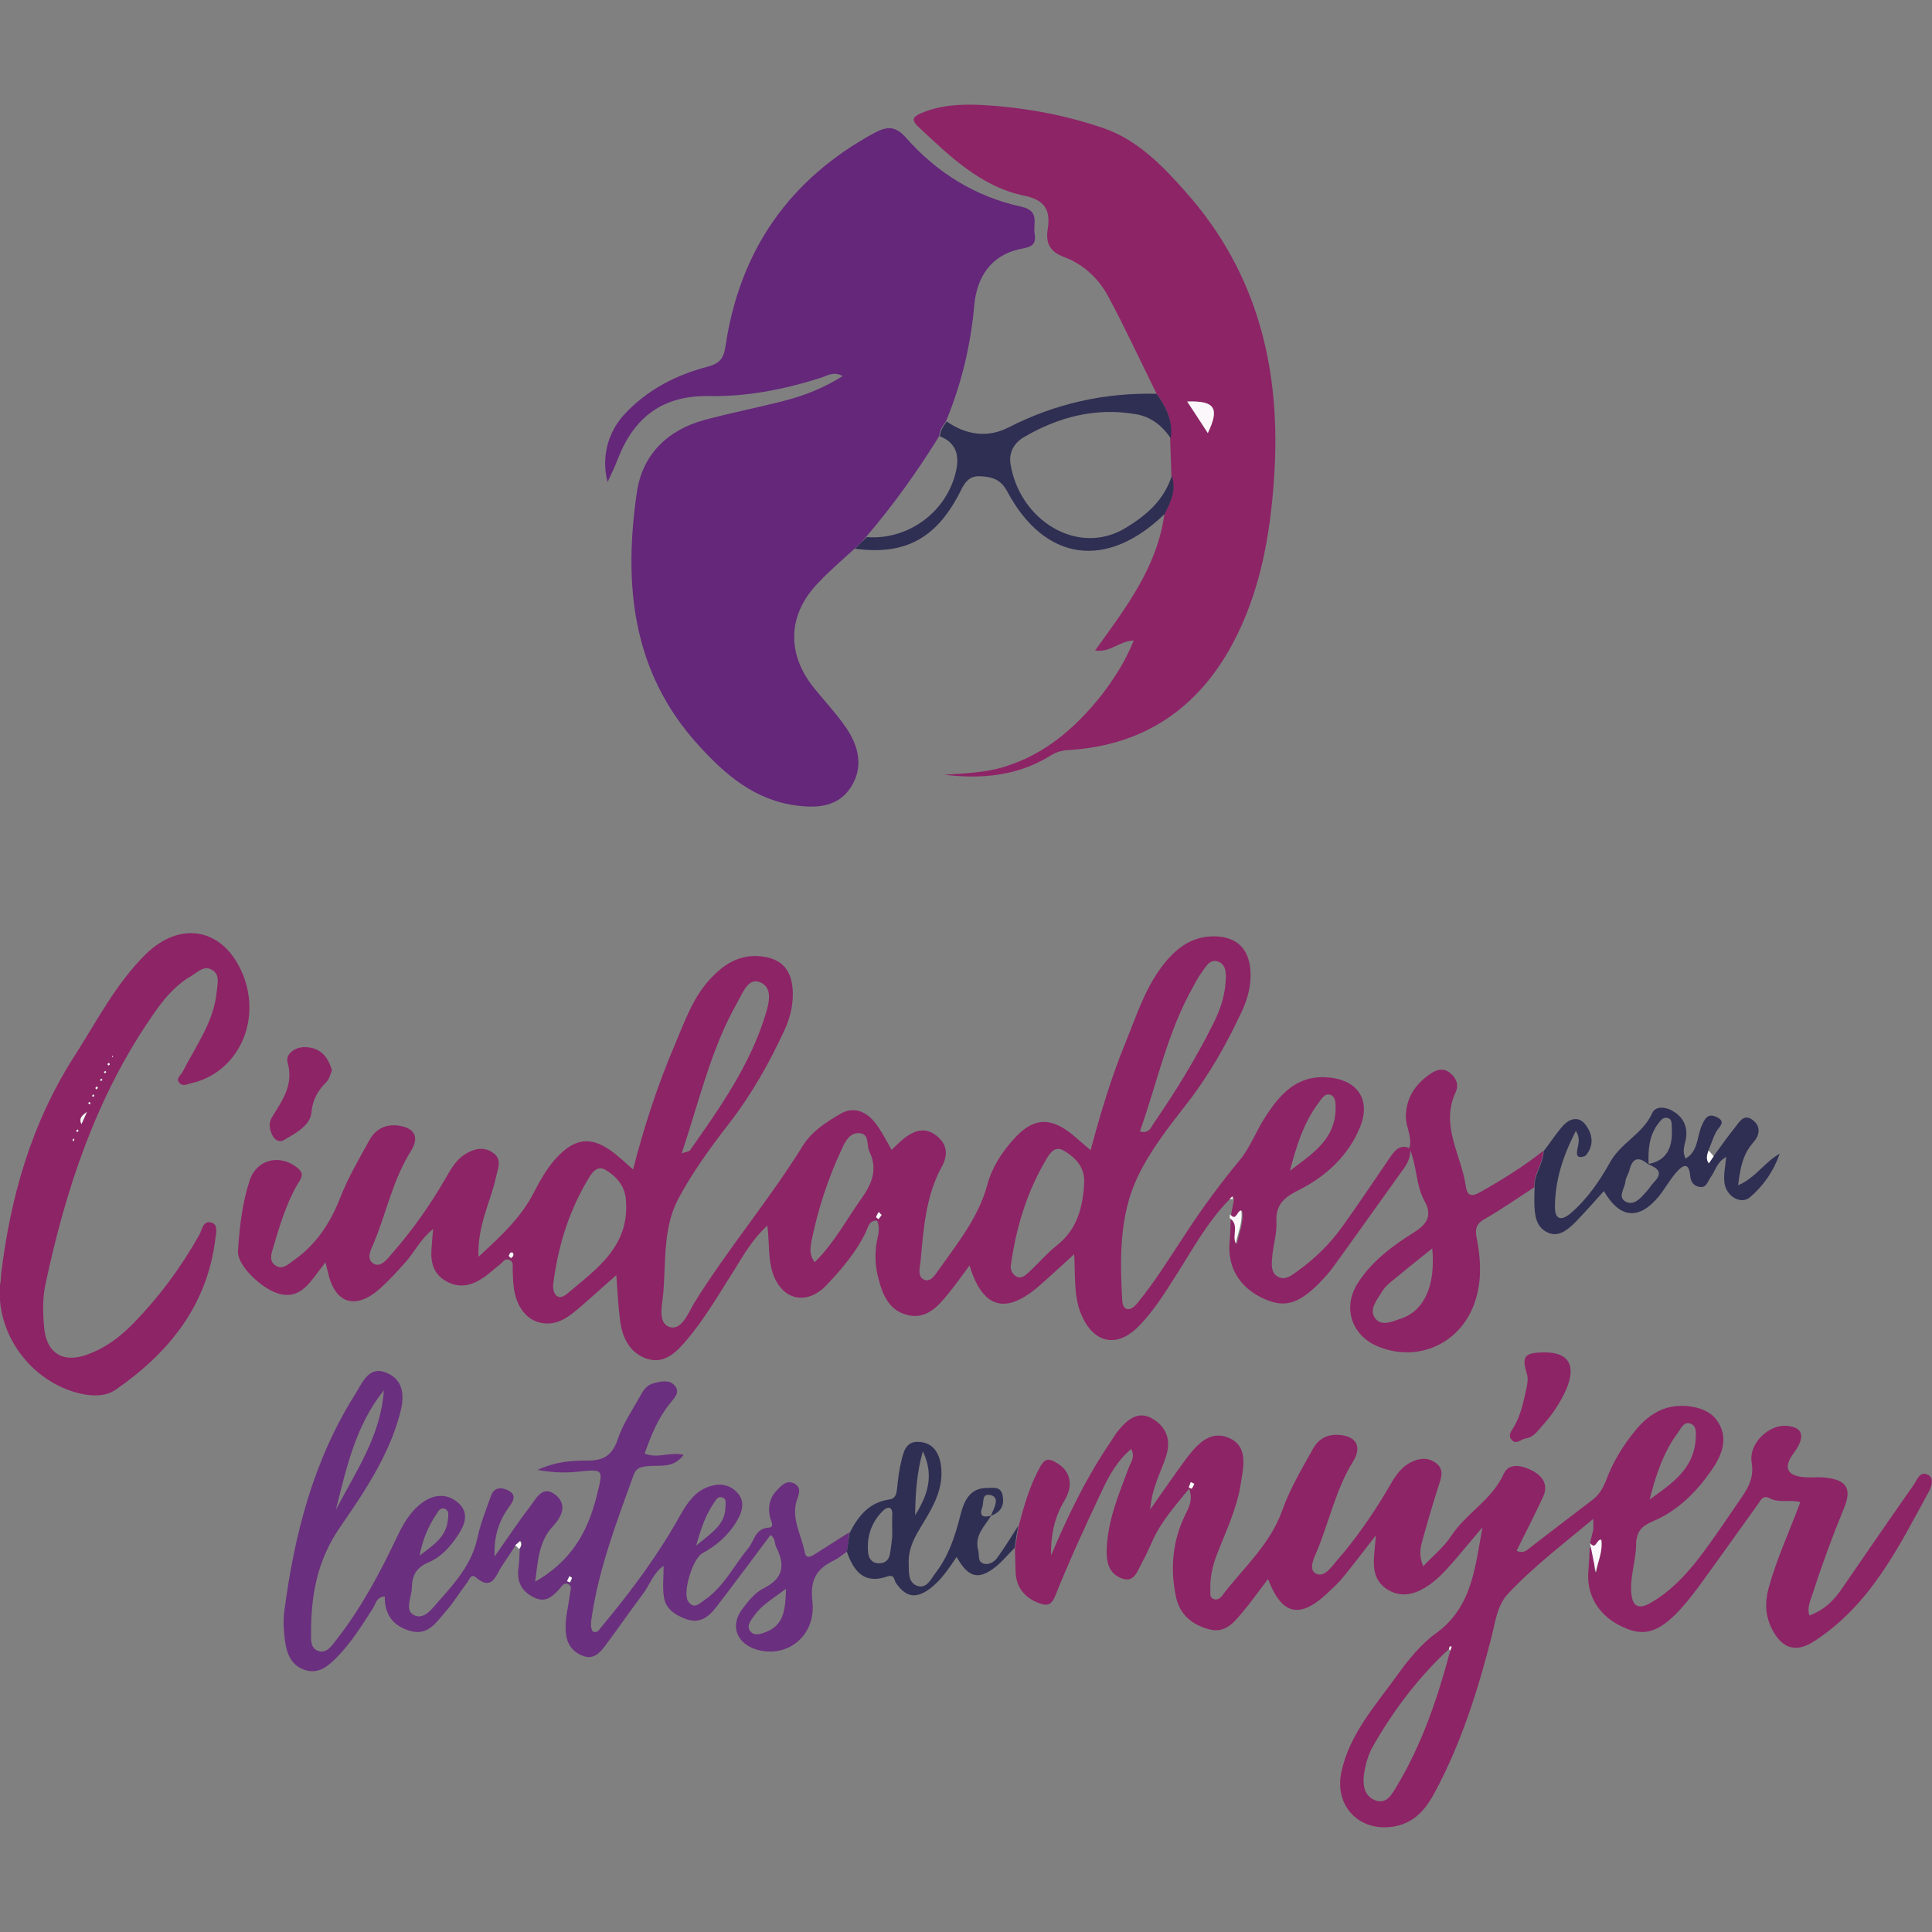 <?xml version="1.0" encoding="utf-8"?>
<!-- Generator: Adobe Illustrator 25.4.0, SVG Export Plug-In . SVG Version: 6.00 Build 0)  -->
<svg version="1.1" id="Capa_1" xmlns="http://www.w3.org/2000/svg" xmlns:xlink="http://www.w3.org/1999/xlink" x="0px" y="0px"
	 viewBox="0 0 600 600" style="enable-background:new 0 0 600 600;" xml:space="preserve">
<rect x="0" y="0" width="600" height="600" fill="#808080" stroke="none"/>
<style type="text/css">
	.st0{fill:#64277A;}
	.st1{fill:#8D2466;}
	.st2{fill:#6A2F7E;}
	.st3{fill:#2F2E53;}
	.st4{fill:#FBF7FA;}
	.st5{fill:#FFFFFF;}
</style>
<g>
	<path class="st0" d="M265.5,170.3c-3.7,3.4-7.6,6.7-11.1,10.4c-9.9,10-10.3,22.4-1.4,33.2c3.3,4.1,6.9,7.9,9.9,12.3
		c3.8,5.7,5.3,12,1.4,18.2c-3.9,6.1-10.2,6.6-16.7,5.8c-13.1-1.6-22.4-9.6-30.8-18.9c-20.6-22.7-23.2-49.9-19-78.5
		c1.7-11.5,9.3-19.1,20.7-22.3c8.4-2.3,16.9-3.9,25.3-6.1c6.2-1.6,12.2-4,17.9-7.6c-2.8-1.6-4.8-0.1-6.7,0.5
		c-11.3,3.6-22.8,5.9-34.6,5.7c-14.3-0.3-23.3,6.3-28.4,19.2c-0.9,2.4-2,4.7-3.3,7.5c-2-7.5,0-15.3,5.1-20.9
		c7.1-7.7,16-12.3,25.9-14.9c3.7-1,5-2.4,5.6-6.3c4.4-29.8,19.8-52,46.4-66.4c4-2.1,6.5-2,9.7,1.6c9.6,10.9,21.6,18.3,35.8,21.4
		c5.8,1.3,3.6,5.1,4.1,8.3c0.7,4-1.5,4.2-4.7,4.9c-8.9,1.9-13.2,8.8-14,17.1c-1.1,12.6-4,24.7-8.8,36.3c-1,1.4-2,2.8-2.1,4.6
		c-6.8,11-14.3,21.5-22.7,31.3C268,167.9,266.8,169.1,265.5,170.3z"/>
	<path class="st1" d="M381.9,372.4c-7,7.1-11.7,15.9-17,24.2c-3.4,5.3-6.7,10.6-11.1,15.1c-6.8,7.1-14.2,5.6-18-3.5
		c-2.4-5.6-1.8-11.7-2.2-18.7c-4.3,3.9-7.8,7.2-11.4,10.3c-10.1,8.5-17.1,6.4-21.1-6.8c-2.4,3.2-4.4,6.1-6.7,8.9
		c-3.1,3.8-6.6,7.7-12.1,6.6c-6-1.2-8.2-6.2-9.5-11.5c-1-3.7-1.2-7.6-0.5-11.4c0.4-2.1,1.1-4.3,0.1-6.5c-2.5-0.2-2.8,2-3.5,3.5
		c-3,6.3-7.5,11.5-12.2,16.5c-6.3,6.6-14.1,4.6-16.8-4c-1.4-4.4-0.9-9.1-1.6-14.5c-4.4,4.1-7,8.5-9.7,12.9
		c-4.9,7.7-9.4,15.6-15.3,22.6c-3.2,3.8-6.9,7.6-12.3,5.9c-5.3-1.7-7.7-6.4-8.4-11.7c-0.6-4.4-0.8-8.8-1.2-14.3
		c-4,3.5-7.6,6.8-11.3,10c-3.1,2.6-6.3,5.3-10.7,5c-5.2-0.3-8.8-4.4-9.8-10.8c-0.3-2-0.3-4-0.4-6c0-1.2,0.4-2.5-1.2-3
		c-1.2-0.4-1.8,0.7-2.5,1.3c-2.1,1.6-4,3.5-6.2,4.8c-3.5,2.2-7.2,2.7-10.9,0.5c-3.8-2.2-4.7-5.8-4.4-9.9c0.1-1.8,0.3-3.6,0.5-6.2
		c-3.9,3.1-5.7,7-8.4,10.1c-2.6,2.9-5.1,5.7-8,8.3c-7.7,6.9-14.2,4.8-16.3-5.2c-0.2-0.8-0.4-1.5-0.7-2.9c-1.4,1.8-2.5,3.2-3.5,4.6
		c-3.3,4.4-6.8,7.2-12.8,4.5c-4.6-2.1-11.2-8.4-10.9-12.6c0.5-7.4,1.3-14.9,3.7-22.1c2.2-6.4,9.4-8.1,14.8-3.7
		c2.5,2,0.8,3.7-0.1,5.2c-3.5,6.2-5.5,12.9-7.5,19.7c-0.6,1.9-1.3,4.2,0.9,5.5c2.1,1.3,3.8-0.5,5.4-1.6c7-4.9,11.4-11.5,14.5-19.4
		c2.4-6.2,5.8-12,9-17.8c1.7-3.2,4.5-5.1,8.5-4.8c5.4,0.5,7.4,3.4,4.5,8c-5.5,8.7-7.5,18.7-11.3,28c-0.9,2.2-2.9,5.5-0.2,7
		c2.2,1.2,4.3-1.6,5.8-3.4c6.3-7.2,11.7-14.9,16.5-23.2c1.6-2.8,3.2-5.7,6.1-7.5c2.8-1.7,5.8-2.4,8.6-0.4c3,2.1,1.5,4.9,0.9,7.7
		c-1.7,7.7-5.8,15-5.4,24.6c7.1-6.5,13.2-12.2,17.1-19.8c2-3.8,4-7.5,6.9-10.7c6.1-6.7,11.4-7.1,18.5-1.4c1.7,1.4,3.3,2.8,5.5,4.8
		c3.5-13.6,7.7-26.4,13-38.8c3-7.1,5.5-14.4,10.8-20.2c4.3-4.7,9.2-7.9,15.9-7.2c5.9,0.6,9.2,3.7,9.8,9.6c0.5,4.8-0.6,9.3-2.6,13.6
		c-4.7,10.1-10.1,19.7-17,28.6c-5.8,7.5-11.5,15.3-15.9,23.6c-4.7,8.9-3.8,19.3-4.6,29.1c-0.3,3.6-1.9,9.3,1.9,10.6
		c3.7,1.2,5.8-4.2,7.6-7.3c10.4-16.8,23.3-32,33.7-48.8c2.9-4.7,7.4-7.5,11.8-10.1c4.1-2.4,8-0.7,10.7,2.7c2,2.5,3.4,5.4,5.2,8.5
		c1.3-1.2,2.5-2.5,3.9-3.6c3.1-2.4,6.4-3.6,9.9-0.9c3.5,2.7,3.8,6,1.8,9.7c-5,9.1-5.7,19.3-6.6,29.3c-0.2,2-1.2,5,1.3,5.9
		c1.9,0.7,3.4-1.8,4.5-3.4c5.8-8.2,12.2-16.1,14.9-26.1c1.4-5.3,4.4-10,8.1-14.1c6-6.8,11.4-7.2,18.4-1.5c1.7,1.4,3.3,2.9,5.6,4.8
		c3.1-11.6,6.4-22.5,10.7-33.1c3.3-8,5.9-16.4,11.1-23.5c4.2-5.7,9.4-10.1,17.2-9.8c6.4,0.3,10,3.8,10.6,10.2
		c0.4,4.6-0.7,8.9-2.6,13c-4.7,10.1-10.1,19.7-17,28.6c-5.7,7.3-11.6,14.8-15.5,23.1c-5.6,11.9-5.4,25.1-4.7,38.1
		c0.2,3.5,2.6,3.6,4.8,0.8c5.8-7.1,10.5-14.9,15.5-22.4c5-7.6,10.4-14.9,16.2-21.9c3.3-4,5.1-9.1,8-13.5c4.5-7,9.8-13,19.4-12.2
		c9.2,0.7,13.5,7,9.9,15.6c-3.6,8.7-10.4,15-18.6,19.2c-4.6,2.3-7.6,4.4-7.3,10.1c0.2,3.6-1,7.2-1.3,10.8c-0.2,2.2-0.5,4.8,1.6,6.1
		c2.5,1.5,4.6-0.5,6.6-1.9c5.1-3.7,9.6-8.1,13.3-13.2c5.2-7.2,10.1-14.6,15.1-21.9c1.6-2.3,3.2-4.2,6.3-2.7l-0.1-0.1
		c0.4,2.8-1,5.1-2.6,7.2c-7.2,10-14.3,20.1-21.5,30c-1.3,1.8-2.9,3.4-4.4,5c-6.6,6.5-11,7.5-17.8,4.1c-7.1-3.6-10.6-9.9-9.7-17.8
		c0.2-2.2,0.2-4.4,0.3-6.6c3.1,2.2,0.5,5.5,1.9,7.9c0.6-3.3,2.2-6.5,1.7-10.3c-1.4,0-1.5,3.5-3.5,1.2c0.3-1.6,0.6-3.1,0.9-4.7
		c-0.1-0.3-0.1-0.6-0.2-0.9C382.4,371.8,382.2,372.1,381.9,372.4z M194.4,372.9c-0.2-4.2-2.5-7.2-6.2-9.5c-2.5-1.6-4.1,0.5-5,1.9
		c-6.4,10.3-9.9,21.6-11.4,33.5c-0.3,2.6,1.2,5.6,4.3,3C185.1,394.2,195.5,387.2,194.4,372.9z M313.9,393.1
		c-0.1,0.8,0.2,2.2,1.4,3.1c1.8,1.3,3.2-0.2,4.2-1.1c3-2.7,5.6-5.9,8.8-8.4c6.3-5,8-11.9,8.4-19.3c0.3-4.8-2.6-7.9-6.4-10.1
		c-2.8-1.6-4.3,1-5.3,2.6C319,370,315.6,380.9,313.9,393.1z M354,351.4c2.7,0.7,3.4-1.1,4.2-2.4c6.9-10,13.2-20.3,18.6-31.1
		c2-4,3.5-8.2,3.8-12.7c0.2-2.4,0.4-5.4-2.1-6.5c-2.8-1.2-4.1,1.7-5.5,3.6c-1,1.3-1.7,2.8-2.5,4.2
		C362.6,320.5,359.4,336.1,354,351.4z M211.7,358.2c1.6-0.6,2.4-0.6,2.6-1c9.3-13.2,18.6-26.4,23.4-42c1.1-3.6,2.5-8.6-1.8-10.2
		c-3.6-1.4-5.3,3.5-6.9,6.3C220.8,325.7,217.2,341.8,211.7,358.2z M253,392c6.1-6,9.9-13.3,14.6-19.9c3.3-4.6,5-9.1,2.4-14.5
		c-1-2,0.2-5.5-3.2-5.7c-3-0.1-4.3,2.6-5.4,5c-4.3,9.2-7.4,18.7-9.4,28.6C251.7,387.5,251.2,389.5,253,392z M400.6,363.6
		c6.6-5.1,14.1-9.5,14.2-19.4c0-1.6,0-3.6-1.6-4.2c-1.8-0.6-2.8,1.3-3.7,2.5C404.8,348.7,402.6,356,400.6,363.6z M273.8,377.3
		c-0.4-0.4-0.6-0.7-0.9-0.9c-0.3,0.5-0.7,0.9-0.8,1.5c0,0.1,0.5,0.5,0.7,0.7C273.1,378.2,273.5,377.8,273.8,377.3z M158,390
		c0.2,0.3,0.4,0.5,0.7,0.8c0.2-0.3,0.6-0.5,0.7-0.8c0.2-0.6,0-1.1-0.8-0.9C158.3,389.2,158.2,389.7,158,390z"/>
	<path class="st1" d="M493.8,479.2c0.3-1.4,0.7-2.7,1-4.1c0.1-0.8,0-1.6,0-3.4c-9.4,7.9-18.7,14.9-26.6,23.4
		c-3.2,3.5-3.8,8.4-4.9,12.9c-4.3,16.9-9.5,33.4-17.8,48.8c-2.7,5-6,9-11.9,10.3c-11,2.3-19.4-5.9-17-16.9
		c2.6-11.9,10.7-20.7,17.5-30.2c3.4-4.7,7.3-9.5,11.9-12.8c11.3-8.2,12.1-20.7,14.4-32.9c-2.9,3.4-5.7,6.8-8.6,10.2
		c-2.8,3.2-5.6,6.4-9.3,8.6c-3.7,2.2-7.5,3-11.5,0.6c-3.8-2.3-4.6-6-4.3-10c0.1-1.7,0.3-3.5,0.6-6.9c-4,5.2-7,9.1-10.1,12.9
		c-1.5,1.9-3.3,3.5-5.1,5.2c-8.5,7.9-14,6.7-18.3-4.5c-2.8,3.6-5.3,7.2-8.1,10.5c-2.6,3.1-5.3,6.4-10.2,5.1
		c-5.5-1.5-9.3-4.7-10.4-10.6c-1.7-8.6-0.9-16.9,2.9-24.8c1.1-2.3,2.6-4.6,1.3-8.3c-4.3,5.3-8.5,10-11.2,15.8
		c-1.1,2.4-2.1,4.8-3.4,7.1c-1.4,2.5-2.4,6.5-6.3,5c-4-1.5-4.9-4.9-4.7-9.4c0.4-8.9,3.8-16.8,6.8-24.9c0.7-1.8,2.1-3.5,0.8-5.9
		c-4.2,3.5-6.8,8.1-9,12.8c-5.1,10.8-10.1,21.6-14.5,32.6c-1.3,3.3-2.7,3.4-5.3,2.4c-4.4-1.7-6.9-4.9-7.1-9.6
		c-0.1-2.4-0.1-4.9-0.2-7.3c0.4-2.3,0.8-4.5,1.1-6.8c1.7-6.4,3.5-12.8,6.8-18.7c1.5-2.7,2.9-2.3,4.7-1.3c4.8,2.6,5.6,7.2,2.8,11.9
		c-3.2,5.2-4.3,11-4.2,17.1c5.1-12.1,10.8-23.9,18.1-34.7c1-1.5,1.9-3.1,3.1-4.5c2.8-3.3,6.1-5.9,10.5-3.2c4.1,2.5,5.5,6.4,4.2,11
		c-1.5,5.1-4.5,9.8-5.1,17.1c4.3-6.1,7.5-10.8,10.9-15.4c3.3-4.4,7.4-9.4,13.4-6.9c6.4,2.6,4.6,9.3,3.8,14.5
		c-1.2,7.6-4.6,14.6-7.4,21.8c-1.4,3.7-2.2,7.3-2,11.2c0,0.9-0.3,2.1,1,2.6c1.1,0.4,2-0.2,2.6-1c6.5-8.6,14.9-15.8,18.7-26.5
		c2.4-6.8,6.2-13.1,9.7-19.4c1.4-2.5,3.8-4.1,7-4.1c5.9,0,8.4,3.3,5.3,8.3c-5.4,8.7-7.4,18.7-11.3,28c-0.9,2.1-2.5,5.4-0.4,6.7
		c2.6,1.5,4.7-1.6,6.3-3.5c6.3-7.2,11.7-15,16.5-23.2c1.7-3,3.5-6,6.7-7.7c2.7-1.4,5.5-1.7,8,0.2c2.6,2,1.6,4.6,0.7,7.2
		c-1.8,5.7-3.5,11.5-5.1,17.3c-0.5,2-1,4.2,0.4,7.5c3.2-3.4,6.5-6,8.6-9.3c4.7-7.2,12.8-11.3,16.4-19.4c1.7-3.7,6.1-2.5,9.2-0.8
		c3.2,1.8,4.7,4.6,2.9,8.2c-2.6,5.6-5.4,11-8.1,16.5c2.1,1,3.3-0.2,4.5-1.2c6.2-4.8,12.5-9.6,18.8-14.4c2.2-1.6,3.5-3.7,4.5-6.3
		c2.1-5.7,5.3-10.9,9.2-15.6c2.2-2.7,4.8-4.9,8-6.3c5.7-2.4,13.8-1.1,16.9,2.9c4,5.2,2.2,10.5-0.9,15.2
		c-4.8,7.1-10.7,13.2-18.8,16.6c-3.3,1.4-5,3.1-5.1,7.1c0,5-1.9,9.9-1.5,15c0.3,4.2,2.2,5.4,6,3.2c6.1-3.5,10.8-8.5,15-13.9
		c4.3-5.6,8.2-11.5,12.2-17.3c2.5-3.7,5.1-7,4.2-12.4c-1-6,5.4-11.8,10.7-11.4c4.5,0.3,5.8,2.5,3.7,6.4c-0.6,1.1-1.3,2-2,3
		c-2.6,4.1-0.7,6,3.3,6.5c2.4,0.3,4.9-0.1,7.3,0.2c6.4,0.7,8.2,3.4,5.7,9.4c-3.7,9-7,18-10,27.3c-0.6,1.9-1.5,3.7-0.8,6.1
		c4.5-1.6,7.6-4.6,10.1-8.3c7.4-10.8,14.9-21.7,22.4-32.4c1-1.5,1.9-4.4,4.5-2.9c1.7,1,1,3.5,0.2,5c-9.5,17.4-18.2,35.3-35.7,46.6
		c-5.5,3.6-9.8,2.4-12.9-3.4c-2.2-4.1-2.5-8.3-1.3-12.9c2.5-9.2,6.5-17.7,9.9-26.9c-3.3-0.9-6.6,0.4-9.5-1.2
		c-2.1-1.1-2.8,0.6-3.7,1.9c-6.1,8.5-12.2,17.1-18.4,25.6c-2.3,3.1-4.7,6.1-7.4,8.8c-6,5.8-10.4,6.6-16.9,3.3
		c-7-3.5-10.6-9.8-9.9-17.2c0.2-2.4,0.3-4.8,0.4-7.2c3.1,2.2,0.5,5.5,1.9,7.9c0.6-3.3,2.2-6.5,1.7-10.1
		C495.8,477.9,495.7,481.7,493.8,479.2z M450,512.1c-9.5,8.8-17.2,19-23.6,30.2c-1.4,2.4-2.2,5.2-2.7,8c-0.6,3.5-0.3,7.4,3.4,8.8
		c3.6,1.4,5.3-2.1,6.8-4.6c7.8-13,12.6-27.3,16.5-41.9c0.1-0.4,0.5-1.2,0.4-1.2C450.1,511.1,450.1,511.7,450,512.1z M512.3,465.7
		c6.6-4.8,13.6-9.2,14.3-18.6c0.1-1.8,0.4-4.1-1.4-4.9c-2.2-1-3.1,1.4-4.1,2.7C516.5,451.1,514.2,458.3,512.3,465.7z M369.8,460.3
		c-0.2,0.5-0.5,1.1-0.6,1.6c0,0,0.9,0.4,0.9,0.4c0.3-0.5,0.5-1,0.8-1.5C370.6,460.7,370.3,460.5,369.8,460.3z"/>
	<path class="st1" d="M359.2,122.3c-5-10.1-9.7-20.3-15-30.2c-3-5.6-7.8-10.1-13.8-12.3c-4.6-1.7-5.7-4.6-5-8.8
		c0.9-5.8-1-8.9-7.2-10.2c-13.7-2.8-23.3-12.4-33.1-21.5c-2.6-2.5-0.9-3.3,1.1-4.2c5.9-2.5,12.2-2.8,18.5-2.5c13,0.7,25.8,3,38,7.2
		c10.5,3.6,18.4,11.7,25.6,19.9c22.5,25.3,29.6,55.5,27.4,88.4c-1.2,18.1-4.3,35.8-13,52c-10.8,20-27.5,31.3-50.4,32.8
		c-2.1,0.1-4,0.5-5.8,1.6c-10.3,6.5-21.6,7.5-33.3,6.1c6.2-0.4,12.5-0.6,18.5-2.4c6.3-1.9,11.9-4.9,17.1-8.9
		c5-3.9,9.3-8.4,13.2-13.3c3.9-5.1,7.4-10.4,10.1-17.1c-4.6,0.2-7.4,3.9-12,3.1c9.5-13.2,19.3-25.9,21.5-42.3
		c1.9-3.7,3.7-7.4,2.2-11.8c-0.1-3.9-0.3-7.8-0.4-11.7C364.3,130.8,362.2,126.4,359.2,122.3z M375.1,134.5c3.7-7.8,2.2-10-6.4-9.8
		C370.8,128,372.9,131.1,375.1,134.5z"/>
	<path class="st2" d="M263,481.9c-1.3,0.9-2.6,2-4,2.7c-5.4,2.6-7.5,6-6.7,12.7c1.2,10.7-7.8,17.8-17.3,15
		c-6.3-1.9-8.4-7.5-4.4-12.7c1.8-2.4,3.9-5,6.5-6.3c6-3,6.9-7,4-12.7c-0.6-1.2-0.2-2.8-1.8-3.9c-5.7,7.6-11.3,15.2-17.1,22.7
		c-2.1,2.7-4.9,4.9-8.9,3.5c-3.4-1.2-6.5-3.1-7.1-6.8c-0.5-3.1-0.1-6.3-0.1-9.8c-3.2,2.1-4.3,5.9-6.5,8.8c-4,5.3-7.8,10.9-11.8,16.2
		c-1.6,2.1-3.5,4.1-6.6,3c-3.1-1.1-5-3.4-5.4-6.7c-0.6-4.3,0.7-8.4,1.2-12.6c0.1-1.1,0.9-2.5-0.7-3.1c-1.2-0.5-1.8,0.7-2.4,1.4
		c-2.3,2.5-4.5,4.7-8.3,2.7c-3.8-2-5.1-4.9-4.6-9c0.3-2,0.3-4,0.4-6c0.6-0.8,0.8-1.6,0.3-2.5c-0.5,0.4-1,0.9-1.5,1.3
		c-1.4,2.2-2.9,4.4-4.3,6.5c-2,3-3,8-8.2,3.5c-1.4-1.2-2,0.8-2.5,1.5c-2.3,3-4.3,6.4-6.9,9.3c-2.8,3.2-5.4,7.5-10.9,5.9
		c-5.3-1.5-8-5.1-7.9-10.7c-2.6,0.1-2.8,2.3-3.7,3.7c-3.4,5.3-6.7,10.6-11.1,15.1c-2.7,2.7-5.7,5.5-10.1,4c-4.2-1.4-5.6-5.2-6.1-9.1
		c-0.4-3-0.6-6.1-0.2-9.1c3.1-23.8,9-46.8,22-67.4c2.2-3.5,4.2-9.1,9.9-6.6c5.6,2.4,5.3,7.9,4,12.7c-3.5,13.1-11.1,24.3-18.6,35.2
		c-7,10.1-9,20.9-9,32.6c0,2.2-0.3,4.9,2.2,5.8c2.5,0.9,4.1-1.4,5.4-3.1c7.8-9.9,13.7-20.9,19.1-32.3c1.9-4,4.1-7.9,7.8-10.6
		c3.7-2.7,7.7-3,11.2,0c3.7,3.3,1.9,7.1-0.3,10.4c-2.3,3.4-5.1,6.5-8.9,8.1c-3.8,1.6-5.1,4-5.2,7.8c0,2.9-2.3,6.9,0.5,8.5
		c3.2,1.8,5.8-1.9,7.8-4.2c5.2-5.8,10.4-11.7,12.1-19.8c0.9-4.3,2.6-8.5,4.1-12.7c0.9-2.8,3-3.1,5.3-2c2.5,1.2,2.1,2.9,0.6,4.9
		c-3.2,4.3-5,9.2-4.7,15.7c4-5.7,7.3-10.7,11-15.5c1.9-2.5,3.9-6.9,8-3.6c3.6,3,1.9,6.7-0.8,9.6c-4.5,4.8-4.7,10.7-5.6,17.3
		c10.9-6.2,16.2-15.1,19-26.2c2.2-8.9,2.6-8.8-6.3-7.9c-3.4,0.3-6.8,0.3-12-0.6c6-2.7,10.8-2.9,15.6-2.9c4.8,0,7.6-1.5,9.3-6.5
		c1.6-4.9,4.7-9.3,7.2-13.9c0.9-1.6,2-3.1,3.9-3.6c2.4-0.6,5.1-1.3,6.8,0.9c1.6,2-0.5,3.9-1.6,5.3c-3.8,4.7-5.9,10-7.9,15.6
		c4,1.7,7.8-0.6,12.1,0.4c-3,4.2-7.2,3.2-10.8,3.5c-2.3,0.2-3.8,0.4-4.7,2.7c-5.2,14.4-10.7,28.7-13,44c-0.2,1.6-0.6,3.2,0.3,4.7
		c1.6,0.6,2-0.7,2.8-1.6c9.1-10.9,17.5-22.2,24.4-34.6c2.1-3.7,4.5-7.3,8.8-8.8c3.4-1.2,6.5-0.7,8.9,1.9c2.4,2.6,1.6,5.7,0,8.5
		c-2.6,4.5-6.3,7.8-10.9,10.3c-3,1.7-6.2,12.2-4.4,14.9c1.8,2.7,3.6,0.6,5.1-0.4c6-4.1,9.1-10.7,13.6-16.1c1.9-2.3,2.1-6.2,6.5-6.4
		c1.6-0.1,0.6-2,0.3-2.9c-0.8-3.2-0.3-6.1,1.9-8.5c1.5-1.6,3.2-3.6,5.7-2.2c2.2,1.3,1.3,3.3,0.6,5.3c-1.7,5.6,1.5,10.6,2.5,15.9
		c0.4,2.2,1.8,1.5,3.1,0.7c3.6-2.3,7.2-4.6,10.7-6.8C263.6,478.1,263.3,480,263,481.9z M104.3,468.9c6.2-11.9,14-23.1,14.9-37.1
		C110.4,442.7,107.6,455.9,104.3,468.9z M244.1,493.4c-4.1,3.1-7.6,5.1-9.9,8.4c-1,1.4-2.6,3.2-1.1,4.9c1.3,1.5,3.4,0.7,5.1,0
		C243.6,504.4,243.9,499.6,244.1,493.4z M216.2,480c4.8-4,9.1-6.5,9.1-12.1c0-1.1,0.5-2.5-1.2-2.9c-1.2-0.3-1.7,0.8-2.3,1.6
		C219.4,470.1,217.8,474.2,216.2,480z M130.3,483.1c4.4-3.3,8.4-5.9,8.8-11.3c0.1-1.1,0.5-2.6-0.9-3.2c-1.5-0.6-2.1,0.8-2.7,1.7
		C133,474,131.3,478,130.3,483.1z M176.8,489.5c-0.2,0.5-0.5,1-0.7,1.6c0.3,0.1,0.9,0.4,0.9,0.4c0.3-0.5,0.5-0.9,0.6-1.4
		C177.7,489.9,177.1,489.7,176.8,489.5z"/>
	<path class="st1" d="M0.3,396.1c2.9-24.3,9.4-47.2,22.8-68.1c7-10.9,12.8-22.4,22.1-31.6c11.1-10.9,24.5-8,30.3,6.4
		c5.8,14.6-1.8,30.4-16.1,33.6c-1.2,0.3-2.4,1-3.5,0.1c-1.6-1.5,0.3-2.6,0.8-3.6c4.1-8.1,9.7-15.5,10.6-24.9
		c0.2-2.4,1.1-5.2-1.3-6.7c-2.5-1.7-4.6,0.6-6.6,1.8c-5.2,3-8.9,7.6-12.2,12.5c-17.4,25.2-26.8,53.7-33.1,83.3
		c-0.9,4.3-0.8,8.9-0.4,13.3c0.7,8.1,5.9,11.3,13.6,8.4c5.2-1.9,9.6-5.1,13.5-9c8.3-8.4,15.3-17.8,21.1-28.1
		c0.9-1.6,1.1-4.6,3.8-3.8c2.1,0.6,1.4,3.2,1.2,4.9c-2.5,20.8-14.4,35.5-31,47c-2.8,1.9-6.1,2-9.4,1.5c-15.9-2.8-27.8-18.1-26.5-34
		C0.2,398.1,0.3,397.1,0.3,396.1z M27,345.3c-1.2,0.9-2.8,1.8-1.7,3.8C26,347.7,26.5,346.5,27,345.3z M23.1,354
		c-0.1-0.2-0.1-0.3-0.2-0.5c-0.1,0.1-0.2,0.3-0.3,0.4c0,0.2,0,0.3,0.1,0.5C22.8,354.3,22.9,354.1,23.1,354z M31.4,335.7
		c0.1-0.1,0.3-0.2,0.3-0.4c0-0.1-0.2-0.3-0.3-0.4c-0.1,0.2-0.2,0.4-0.4,0.5C31.2,335.6,31.3,335.7,31.4,335.7z M32.6,333.3
		c0.1-0.1,0.3-0.2,0.3-0.4c0-0.1-0.2-0.3-0.3-0.4c-0.1,0.2-0.2,0.4-0.4,0.5C32.4,333.2,32.5,333.2,32.6,333.3z M28.1,342.6
		c-0.1-0.1-0.2-0.3-0.4-0.4c-0.1,0.1-0.3,0.3-0.4,0.4c0.2,0.1,0.4,0.3,0.5,0.4C27.9,342.8,28,342.7,28.1,342.6z M29.9,337.5
		c-0.1,0.1-0.2,0.3-0.2,0.4c0.2,0.5,0.4,0.5,0.7,0c0-0.1-0.1-0.3-0.1-0.4C30.2,337.5,30.1,337.5,29.9,337.5z M35,327.8l-0.2,0.4
		l0.3,0.1L35,327.8z M28.9,340.6c0.1-0.1,0.3-0.2,0.3-0.4c0-0.1-0.2-0.3-0.3-0.4c-0.1,0.2-0.2,0.4-0.4,0.5
		C28.7,340.5,28.8,340.5,28.9,340.6z M24.4,351.2c-0.1-0.2-0.2-0.3-0.3-0.5c-0.1,0.1-0.3,0.3-0.4,0.4c0,0.1,0.2,0.3,0.3,0.4
		C24.1,351.4,24.3,351.3,24.4,351.2z M33.8,330.1c-0.1,0.1-0.4,0.2-0.4,0.4c0,0.1,0.2,0.3,0.3,0.4c0.1-0.1,0.4-0.3,0.4-0.4
		C34.1,330.4,33.9,330.2,33.8,330.1z"/>
	<path class="st1" d="M437.7,356.5c1-3.5-1.2-6.5-1.1-10c0.2-5.9,3.1-9.9,7.6-13c1.9-1.3,4-2,6.1-0.3c2,1.6,2.8,3.7,1.8,5.9
		c-4.9,10.4,1.7,19.5,3.1,29.2c0.5,3.7,2.3,3.2,4.9,1.7c6.7-3.8,13.1-7.8,19.2-12.6c-0.1,4-3.1,7.2-2.8,11.3
		c-5.2,3.4-10.4,7-15.8,10.1c-2.8,1.7-2.5,3.8-2,6.2c1.3,6.9,1.5,13.6-1,20.3c-4.7,12.3-17.7,17.9-29.9,12.8
		c-8.1-3.4-10.9-12.1-6.2-19.5c4.3-6.8,10.7-11.6,17.4-15.8c4.2-2.6,5.9-5.3,3.4-9.8c-2.9-5.3-2.3-11.5-4.9-16.8
		C437.6,356.4,437.7,356.5,437.7,356.5z M444.8,387.7c-4.9,3.9-9.1,7.3-13.2,10.7c-1.1,0.9-2,2-2.7,3.2c-1.5,2.4-3.7,5.2-1.9,7.7
		c1.9,2.7,5.2,1.2,7.8,0.3C442.2,407.3,445.9,399.4,444.8,387.7z"/>
	<path class="st3" d="M476.6,368.8c-0.3-4.1,2.7-7.3,2.8-11.3c2.1-2.7,3.9-5.6,6.2-8.1c2-2.1,4.8-2.8,6.8-0.1
		c2.2,2.9,2.7,6.3,0.2,9.4c-0.4,0.5-1.5,0.7-2.1,0.6c-0.9-0.2-0.8-1.2-0.7-2c0.2-1.7,1.2-3.5-0.4-6.1c-4,7.8-6.5,15.4-6.5,23.7
		c0,4,2.1,4.3,5,1.8c5.1-4.4,8.9-10,12.1-15.7c3.3-6.1,10.2-8.8,13.1-15.3c1-2.2,3.8-2,6-0.9c3.1,1.7,4.8,4.2,4.6,7.8
		c-0.1,2.3-1.6,4.5-0.2,7.2c3.9-2.3,3.5-6.7,4.9-10c1-2.4,2-4.2,4.7-2.9c3.2,1.5,0.7,3.1-0.2,4.7c-0.9,1.8-1.5,3.7-2.3,5.6
		c-0.5,1.4-1,2.7,0.1,4c0.5-0.7,1-1.5,1.5-2.2c2.2-2.9,4.2-5.9,6.5-8.7c1.4-1.7,2.8-4.7,5.7-2.4c2.6,2,2,4.8,0.1,6.9
		c-3.3,3.7-4.1,8.1-4.7,13.3c5.4-2.3,8.2-7.2,12.9-9.8c-1.9,5.4-5,9.9-9.2,13.5c-2.9,2.5-7.7-0.4-8-4.9c-0.2-2.4,0.3-4.8,0.6-7.6
		c-2.9,1.5-3.4,4.4-4.9,6.4c-0.9,1.2-1.2,3.3-3.4,2.9c-1.9-0.3-2.7-1.6-2.9-3.4c-0.4-4.8-2.6-3.1-4.4-1c-2,2.3-3.4,4.9-5.3,7.3
		c-6.2,7.5-12.1,7-17.1-1.6c-2.9,3.2-5.8,6.5-8.8,9.6c-2.5,2.5-5.4,5-9,3.1c-3.4-1.8-3.7-5.5-3.8-9
		C476.5,372.1,476.5,370.4,476.6,368.8z M512,361.7c-3-2.6-5-2.3-6,1.8c-0.3,1.2-1.1,2.2-1.2,3.4c-0.2,2.2-2.7,5,0.3,6.4
		c2.4,1.1,4.4-1.2,6-3c1-1,1.7-2.3,2.6-3.2c3.1-3.2,0.8-4.4-1.9-5.6c5.4-0.9,7.8-4.6,7.4-11.3c-0.1-1.1,0.2-2.6-1.3-3
		c-1.4-0.4-2.2,0.8-2.9,1.7C512.1,352.7,511.8,357.1,512,361.7z"/>
	<path class="st3" d="M359.2,122.3c3,4.1,5.1,8.5,4.4,13.8c-2.7-3.9-6.1-6.7-11-7.5c-12.5-2.1-23.9,0.9-34.7,7.2
		c-3,1.8-4.6,4.7-4.1,8.2c2.8,17.6,20.9,28.9,35.7,20c6.6-4,12-8.7,14.4-16.2c1.5,4.4-0.3,8.1-2.2,11.8c-18,17.5-37.3,14.8-48.9-7
		c-2-3.7-4.6-4.5-8.3-4.7c-3.9-0.2-5.1,2.4-6.5,5.2c-7.3,14.2-17.1,19.4-32.5,17.3c1.2-1.2,2.4-2.4,3.7-3.6
		c12.9,1,24.9-7.9,27.7-20.5c1.1-4.8,0.1-8.8-5-10.8c0.1-1.8,1.1-3.2,2.1-4.6c6.1,4.2,12.7,5.2,19.3,1.8
		C327.8,125.3,343.1,121.9,359.2,122.3z"/>
	<path class="st3" d="M263,481.9c0.3-1.9,0.6-3.8,0.8-5.7c2.6-5.2,6-9.6,12.3-10.5c2.1-0.3,2.3-1.8,2.5-3.5c0.3-2.8,0.6-5.6,1.3-8.4
		c0.7-2.9,1.4-6.3,5.5-6c4,0.2,6,2.9,6.7,6.6c1.1,6.2-1.2,11.5-4.2,16.6c-2.6,4.5-5.9,8.7-5.7,14.4c0.1,2.6-0.3,5.8,2.4,7
		c3.1,1.3,4.5-2,6-4c4-5.2,6-11.3,7.6-17.6c1.1-4.4,2.8-8.8,8.5-8.7c1.8,0,4.2-0.6,4.7,2.5c0.5,3-0.5,4.9-3.7,6.2
		c0.3-0.7,0.6-1.4,0.9-2.1c0.8-1.8,1.3-3.9-1-4.4c-2.8-0.6-2,2.2-2.5,3.6c-1.1,2.9,0.1,3.5,2.7,2.8c-2,3.3-5.3,6.2-4,10.8
		c0.4,1.5-0.3,3.5,1.7,4.1c1.7,0.5,3.3-0.6,4.2-1.8c2.3-3.2,4.4-6.6,6.5-9.9c-0.4,2.3-0.8,4.6-1.1,6.8c-2,2-3.8,4.2-5.9,5.9
		c-5.3,4.2-8.5,3.4-12.1-3.1c-2.5,3.7-4.8,7.2-8.2,9.8c-4.4,3.3-7.5,2.8-10.6-1.6c-0.7-0.9-0.3-2.9-2.8-2.1
		C268.3,492.1,265.1,487.9,263,481.9z M277.1,477.1c0-3.3-0.1-4.9,0-6.5c0.2-2.7-1.3-2.9-2.8-1.5c-3.6,3.5-5.2,8-4.7,13.1
		c0.2,1.9,1.3,3.4,3.6,3.3c1.9-0.1,2.9-1.2,3.2-3C276.8,480.2,277,477.9,277.1,477.1z M284.2,470.6c3.7-6,6.1-12.1,2.4-19.9
		C284.6,457.8,284.3,464.2,284.2,470.6z"/>
	<path class="st1" d="M479.8,420c7.6,0,9.7,4.3,6.6,11.5c-2,4.5-4.6,8.2-7.8,11.7c-1.3,1.5-2.5,3.2-4.7,3.5c-1.5,0.2-3,2.1-4.4,0.5
		c-1.4-1.5,0-2.9,0.8-4.3c2.1-3.7,2.9-7.9,3.8-12c0.3-1.3,0.5-2.9,0.1-4.2C472.5,421.2,473.4,420,479.8,420z"/>
	<path class="st1" d="M103.1,332.4c-0.5,1.1-0.8,2.7-1.7,3.6c-2.7,2.7-4.3,5.4-4.7,9.6c-0.4,4-5,6.4-8.6,8.5
		c-1.4,0.8-2.8-0.1-3.5-1.5c-0.9-1.8-1.3-3.8-0.1-5.7c3.2-5.2,6.8-10,4.8-17c-0.7-2.4,2.2-4.9,5.7-4.7
		C99.5,325.4,101.8,328.1,103.1,332.4z"/>
	<path class="st4" d="M493.8,479.2c1.9,2.4,2-1.4,3.5-1c0.5,3.6-1.1,6.8-1.7,10.1"/>
	<path class="st4" d="M382,377.1c1.9,2.4,2.1-1.1,3.5-1.2c0.5,3.8-1.1,7-1.7,10.3c-1.3-2.5,1.2-5.8-1.9-7.9
		C381.9,377.9,381.9,377.5,382,377.1z"/>
	<path class="st4" d="M381.9,372.4c0.3-0.3,0.5-0.6,0.8-0.9c0.1,0.3,0.1,0.6,0.2,0.9C382.5,372.4,382.2,372.4,381.9,372.4z"/>
	<path class="st5" d="M273.8,377.3c-0.3,0.4-0.6,0.9-1,1.3c-0.3-0.2-0.8-0.6-0.7-0.7c0.2-0.5,0.5-1,0.8-1.5
		C273.2,376.7,273.4,377,273.8,377.3z"/>
	<path class="st5" d="M158,390c0.2-0.3,0.3-0.9,0.6-1c0.7-0.2,0.9,0.3,0.8,0.9c-0.1,0.3-0.4,0.6-0.7,0.8
		C158.4,390.5,158.2,390.3,158,390z"/>
	<path class="st5" d="M369.8,460.3c0.4,0.2,0.7,0.3,1.1,0.5c-0.2,0.5-0.4,1-0.8,1.5c0,0.1-0.9-0.3-0.9-0.4
		C369.4,461.4,369.6,460.9,369.8,460.3z"/>
	<path class="st4" d="M450,512.1c0.1-0.4,0.1-1.1,0.8-0.7c0.1,0-0.3,0.8-0.4,1.2C450.2,512.5,450.1,512.3,450,512.1z"/>
	<path class="st4" d="M375.1,134.5c-2.2-3.4-4.2-6.5-6.4-9.8C377.3,124.4,378.8,126.7,375.1,134.5z"/>
	<path class="st5" d="M176.8,489.5c0.3,0.2,0.8,0.4,0.8,0.5c-0.1,0.5-0.4,1-0.6,1.4c0,0-0.6-0.2-0.9-0.4
		C176.3,490.6,176.6,490.1,176.8,489.5z"/>
	<path class="st5" d="M160,479.9c0.5-0.4,1-0.9,1.5-1.3c0.6,0.9,0.3,1.7-0.3,2.5C160.9,480.7,160.5,480.3,160,479.9z"/>
	<path class="st4" d="M27,345.3c-0.5,1.2-1.1,2.4-1.7,3.8C24.3,347.1,25.9,346.2,27,345.3z"/>
	<path class="st4" d="M23.1,354c-0.1,0.2-0.3,0.3-0.4,0.5c0-0.2-0.1-0.4-0.1-0.5c0-0.2,0.2-0.3,0.3-0.4
		C22.9,353.7,23,353.8,23.1,354z"/>
	<path class="st4" d="M31.4,335.7c-0.1-0.1-0.2-0.1-0.3-0.2c0.1-0.2,0.2-0.4,0.4-0.5c0.1,0.1,0.3,0.3,0.3,0.4
		C31.7,335.5,31.5,335.6,31.4,335.7z"/>
	<path class="st4" d="M32.6,333.3c-0.1-0.1-0.2-0.1-0.3-0.2c0.1-0.2,0.2-0.4,0.4-0.5c0.1,0.1,0.3,0.3,0.3,0.4
		C32.9,333.1,32.7,333.2,32.6,333.3z"/>
	<path class="st4" d="M28.1,342.6c-0.1,0.1-0.1,0.3-0.2,0.4c-0.2-0.1-0.4-0.3-0.5-0.4c0.1-0.1,0.3-0.3,0.4-0.4
		C27.8,342.3,28,342.4,28.1,342.6z"/>
	<path class="st4" d="M29.9,337.5c0.1,0,0.3,0,0.3,0c0.1,0.1,0.2,0.3,0.1,0.4c-0.2,0.5-0.5,0.5-0.7,0
		C29.7,337.8,29.9,337.6,29.9,337.5z"/>
	<polygon class="st4" points="35,327.8 35.1,328.3 34.8,328.2 	"/>
	<path class="st4" d="M28.9,340.6c-0.1-0.1-0.2-0.1-0.3-0.2c0.1-0.2,0.2-0.4,0.4-0.5c0.1,0.1,0.3,0.3,0.3,0.4
		C29.3,340.4,29.1,340.5,28.9,340.6z"/>
	<path class="st4" d="M24.4,351.2c-0.1,0.1-0.3,0.2-0.4,0.4c-0.1-0.1-0.3-0.3-0.3-0.4c0-0.1,0.2-0.3,0.4-0.4
		C24.2,350.9,24.3,351,24.4,351.2z"/>
	<path class="st4" d="M33.8,330.1c0.1,0.1,0.3,0.3,0.3,0.4c0,0.1-0.2,0.3-0.4,0.4c-0.1-0.1-0.3-0.3-0.3-0.4
		C33.4,330.3,33.7,330.2,33.8,330.1z"/>
	<path class="st5" d="M532.2,359.1c-0.5,0.7-1,1.5-1.5,2.2c-1-1.3-0.5-2.7-0.1-4C531.2,357.9,531.7,358.5,532.2,359.1z"/>
</g>
</svg>
